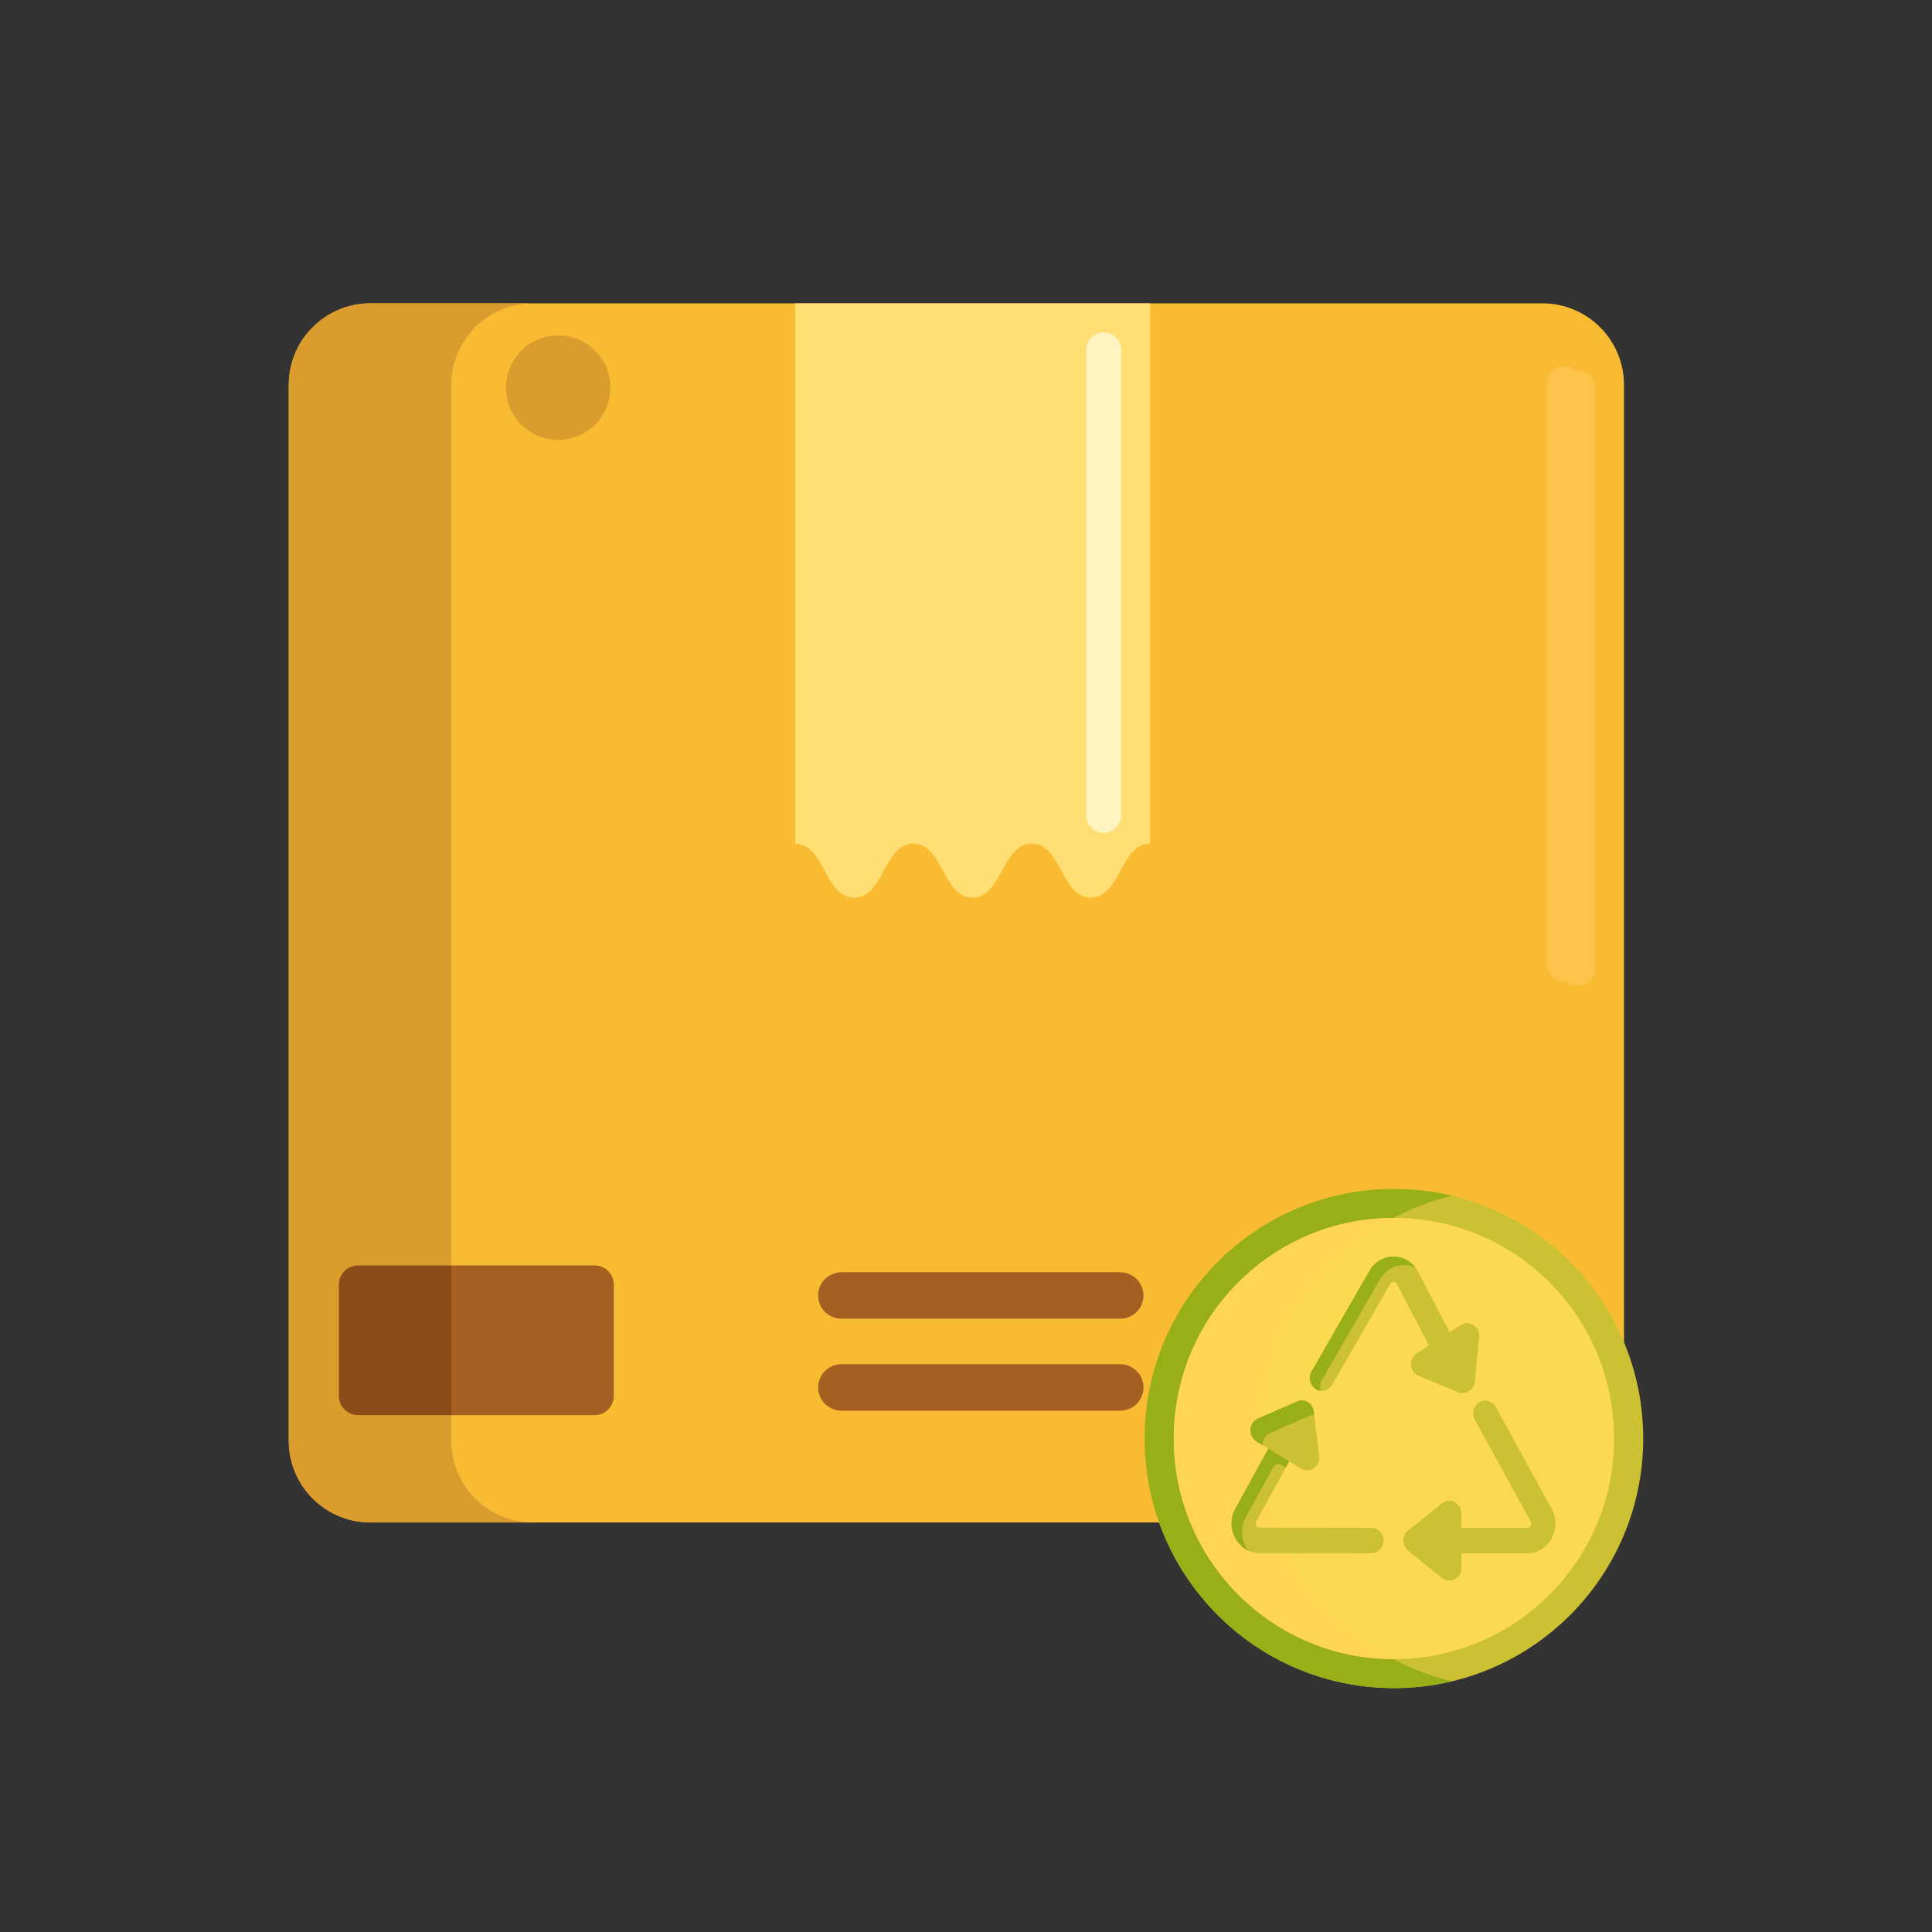 <svg width="130" height="130" viewBox="0 0 130 130" fill="none" xmlns="http://www.w3.org/2000/svg">
<rect x="0" y="0" width="130" height="130" fill="#333333" stroke="none"/>
<path d="M103.784 102.442H24.923C21.89 102.442 19.431 99.984 19.431 96.951V25.902C19.431 22.87 21.89 20.411 24.923 20.411H103.784C106.816 20.411 109.275 22.869 109.275 25.902V96.951C109.275 99.984 106.816 102.442 103.784 102.442Z" fill="#F9BB32"/>
<path d="M101.396 87.642H99.895V94.558C99.895 94.803 99.65 95.002 99.348 95.002H94.497C94.195 95.002 93.95 94.803 93.95 94.558V87.642H92.432C92.254 87.642 92.161 87.471 92.281 87.364L96.816 83.318C96.841 83.296 96.877 83.283 96.915 83.283C96.952 83.283 96.987 83.296 97.013 83.318L101.548 87.364C101.667 87.471 101.574 87.642 101.396 87.642Z" fill="#A56021"/>
<path d="M106.15 66.321C105.503 66.321 104.978 65.796 104.978 65.149V26.086C104.978 25.439 105.503 24.915 106.15 24.915C106.797 24.915 107.322 25.439 107.322 26.086V65.149C107.322 65.796 106.797 66.321 106.15 66.321Z" fill="#FFC34C"/>
<path d="M75.38 88.732H56.612C55.75 88.732 55.05 88.033 55.05 87.17C55.05 86.307 55.75 85.607 56.612 85.607H75.38C76.243 85.607 76.943 86.307 76.943 87.17C76.943 88.033 76.243 88.732 75.38 88.732Z" fill="#A56021"/>
<path d="M75.38 94.92H56.612C55.75 94.92 55.05 94.22 55.05 93.357C55.05 92.494 55.75 91.795 56.612 91.795H75.38C76.243 91.795 76.943 92.494 76.943 93.357C76.943 94.22 76.243 94.92 75.38 94.92Z" fill="#A56021"/>
<path d="M40.011 95.221H24.093C23.381 95.221 22.803 94.644 22.803 93.931V86.437C22.803 85.724 23.381 85.147 24.093 85.147H40.011C40.723 85.147 41.301 85.724 41.301 86.437V93.931C41.301 94.643 40.723 95.221 40.011 95.221Z" fill="#A56021"/>
<path d="M37.559 29.602C39.5 29.602 41.074 28.028 41.074 26.086C41.074 24.145 39.5 22.571 37.559 22.571C35.617 22.571 34.043 24.145 34.043 26.086C34.043 28.028 35.617 29.602 37.559 29.602Z" fill="#DB9C2E"/>
<path d="M30.369 96.951V25.902C30.369 22.87 32.827 20.411 35.861 20.411H24.923C21.89 20.411 19.431 22.869 19.431 25.902V96.951C19.431 99.983 21.89 102.442 24.923 102.442H35.861C32.828 102.442 30.369 99.984 30.369 96.951Z" fill="#DB9C2E"/>
<path d="M24.093 85.147C23.381 85.147 22.803 85.724 22.803 86.436V93.93C22.803 94.643 23.381 95.22 24.093 95.22H30.369V85.147H24.093Z" fill="#8C4C17"/>
<path d="M77.392 56.765V20.411H53.506V56.765C55.493 56.765 55.493 60.401 57.48 60.401C59.47 60.401 59.47 56.765 61.459 56.765C63.448 56.765 63.448 60.401 65.438 60.401C67.428 60.401 67.428 56.765 69.418 56.765C71.412 56.765 71.412 60.401 73.405 60.401C75.398 60.401 75.399 56.765 77.392 56.765Z" fill="#FFDF74"/>
<path d="M74.267 56.038C73.62 56.038 73.095 55.514 73.095 54.866V23.536C73.095 22.889 73.62 22.364 74.267 22.364C74.914 22.364 75.439 22.889 75.439 23.536V54.866C75.439 55.514 74.914 56.038 74.267 56.038Z" fill="#FFF4C1"/>
<path d="M105.252 66.05C104.604 66.05 104.08 65.525 104.08 64.878V25.816C104.08 25.168 104.604 24.644 105.252 24.644C105.899 24.644 106.423 25.168 106.423 25.816V64.878C106.423 65.525 105.899 66.05 105.252 66.05Z" fill="#FFC34C"/>
<path d="M93.795 113.589C103.059 113.589 110.568 106.07 110.568 96.794C110.568 87.519 103.059 79.999 93.795 79.999C84.531 79.999 77.022 87.519 77.022 96.794C77.022 106.07 84.531 113.589 93.795 113.589Z" fill="#CCC033"/>
<path d="M89.747 108.67C83.197 102.111 83.197 91.477 89.747 84.918C92.021 82.641 94.786 81.156 97.701 80.46C92.221 79.152 86.21 80.636 81.934 84.918C75.384 91.477 75.384 102.111 81.934 108.67C86.21 112.952 92.221 114.436 97.701 113.128C94.786 112.432 92.021 110.947 89.747 108.67Z" fill="#99AF17"/>
<path d="M93.795 111.636C89.837 111.636 86.116 110.093 83.316 107.29C77.537 101.502 77.537 92.086 83.316 86.299C86.116 83.496 89.837 81.952 93.795 81.952C97.754 81.952 101.475 83.496 104.274 86.299C110.054 92.086 110.054 101.502 104.274 107.29C101.475 110.093 97.753 111.636 93.795 111.636Z" fill="#FCDA4F"/>
<path d="M93.765 81.953C89.818 81.961 86.108 83.503 83.316 86.298C77.536 92.086 77.536 101.502 83.316 107.29C86.108 110.085 89.818 111.627 93.765 111.635C92.321 110.87 90.963 109.887 89.747 108.67C83.197 102.111 83.197 91.477 89.747 84.918C90.963 83.701 92.321 82.718 93.765 81.953Z" fill="#FFD551"/>
<path d="M97.884 101.069C97.607 100.925 97.276 100.958 97.03 101.155L94.752 102.983C94.55 103.145 94.431 103.397 94.431 103.665C94.431 103.932 94.55 104.184 94.752 104.347L97.03 106.174C97.175 106.29 97.348 106.35 97.523 106.35C97.647 106.35 97.77 106.32 97.884 106.261C98.162 106.116 98.337 105.818 98.337 105.493V101.838C98.337 101.511 98.161 101.214 97.884 101.069Z" fill="#CCC033"/>
<path d="M102.761 104.521H97.523C97.074 104.521 96.71 104.138 96.71 103.665C96.71 103.192 97.074 102.808 97.523 102.808H102.761C102.897 102.808 102.966 102.718 102.996 102.665C103.025 102.611 103.064 102.504 102.996 102.379L99.238 95.525C99.013 95.116 99.147 94.592 99.535 94.355C99.925 94.118 100.422 94.259 100.647 94.669L104.405 101.523C104.748 102.149 104.748 102.896 104.405 103.522C104.062 104.148 103.447 104.521 102.761 104.521Z" fill="#CCC033"/>
<path d="M88.945 93.587C88.801 93.587 88.656 93.546 88.524 93.463C88.14 93.217 88.017 92.691 88.25 92.286L92.145 85.518C92.5 84.9 93.122 84.54 93.809 84.555C94.495 84.57 95.102 84.958 95.432 85.591L97.954 90.425C98.171 90.84 98.027 91.36 97.633 91.588C97.239 91.816 96.745 91.665 96.528 91.25L94.006 86.416C93.941 86.29 93.833 86.269 93.774 86.268C93.716 86.266 93.607 86.283 93.536 86.406L89.641 93.174C89.488 93.439 89.22 93.587 88.945 93.587Z" fill="#CCC033"/>
<path d="M99.156 89.159C98.894 88.985 98.562 88.983 98.298 89.153L95.335 91.059C95.072 91.229 94.922 91.541 94.949 91.866C94.977 92.19 95.176 92.47 95.465 92.588L98.133 93.682C98.228 93.721 98.329 93.74 98.428 93.74C98.576 93.74 98.723 93.698 98.852 93.615C99.069 93.475 99.211 93.237 99.237 92.971L99.531 89.971C99.563 89.647 99.418 89.333 99.156 89.159Z" fill="#CCC033"/>
<path d="M92.284 104.516H92.283L84.767 104.508C84.081 104.507 83.467 104.133 83.124 103.506C82.782 102.88 82.782 102.133 83.126 101.508L85.75 96.734C85.975 96.325 86.473 96.185 86.862 96.422C87.251 96.659 87.384 97.183 87.158 97.592L84.534 102.366C84.466 102.49 84.505 102.598 84.534 102.651C84.563 102.705 84.632 102.794 84.769 102.794L92.284 102.803C92.734 102.803 93.098 103.187 93.097 103.661C93.097 104.133 92.732 104.516 92.284 104.516Z" fill="#CCC033"/>
<path d="M88.955 92.857L92.85 86.089C93.206 85.471 93.827 85.111 94.514 85.126C94.772 85.132 95.018 85.19 95.243 85.294C94.895 84.839 94.379 84.568 93.809 84.555C93.121 84.54 92.5 84.9 92.145 85.518L88.25 92.286C88.017 92.691 88.14 93.218 88.524 93.463C88.637 93.534 88.76 93.574 88.883 93.584C88.805 93.351 88.824 93.084 88.955 92.857Z" fill="#99AF17"/>
<path d="M87.222 96.881C87.215 96.86 87.207 96.84 87.198 96.819C87.197 96.816 87.196 96.812 87.194 96.808C87.186 96.79 87.177 96.773 87.169 96.755C87.166 96.749 87.163 96.743 87.16 96.738C87.151 96.722 87.142 96.707 87.133 96.692C87.128 96.684 87.123 96.677 87.119 96.67C87.11 96.656 87.1 96.643 87.091 96.63C87.085 96.622 87.078 96.613 87.071 96.605C87.062 96.594 87.053 96.582 87.043 96.572C87.034 96.562 87.025 96.553 87.016 96.543C87.007 96.534 86.998 96.525 86.988 96.517C86.977 96.506 86.964 96.496 86.951 96.485C86.943 96.479 86.936 96.472 86.928 96.466C86.907 96.45 86.884 96.435 86.861 96.421C86.472 96.184 85.975 96.324 85.75 96.733L83.126 101.507C82.782 102.132 82.781 102.879 83.124 103.506C83.331 103.884 83.638 104.17 83.999 104.337C83.937 104.256 83.88 104.169 83.829 104.077C83.486 103.451 83.487 102.703 83.831 102.078L85.68 98.714C85.785 98.523 86.017 98.458 86.198 98.568L86.515 98.761L87.157 97.592C87.282 97.367 87.296 97.108 87.222 96.881Z" fill="#99AF17"/>
<path d="M88.763 97.971L88.402 94.979C88.37 94.713 88.222 94.479 88.002 94.345C87.782 94.211 87.516 94.193 87.282 94.296L84.638 95.456C84.353 95.582 84.159 95.867 84.139 96.192C84.12 96.516 84.276 96.826 84.544 96.988L87.548 98.82C87.674 98.897 87.815 98.935 87.956 98.935C88.112 98.935 88.269 98.887 88.406 98.792C88.664 98.612 88.802 98.293 88.763 97.971Z" fill="#CCC033"/>
<path d="M84.953 97.163C84.973 96.838 85.166 96.553 85.452 96.428L88.095 95.267C88.202 95.22 88.316 95.2 88.429 95.203L88.402 94.979C88.37 94.714 88.222 94.479 88.002 94.345C87.782 94.211 87.516 94.193 87.282 94.296L84.638 95.457C84.353 95.582 84.159 95.867 84.139 96.192C84.12 96.517 84.276 96.826 84.544 96.989L84.952 97.237C84.952 97.213 84.952 97.188 84.953 97.163Z" fill="#99AF17"/>
</svg>
